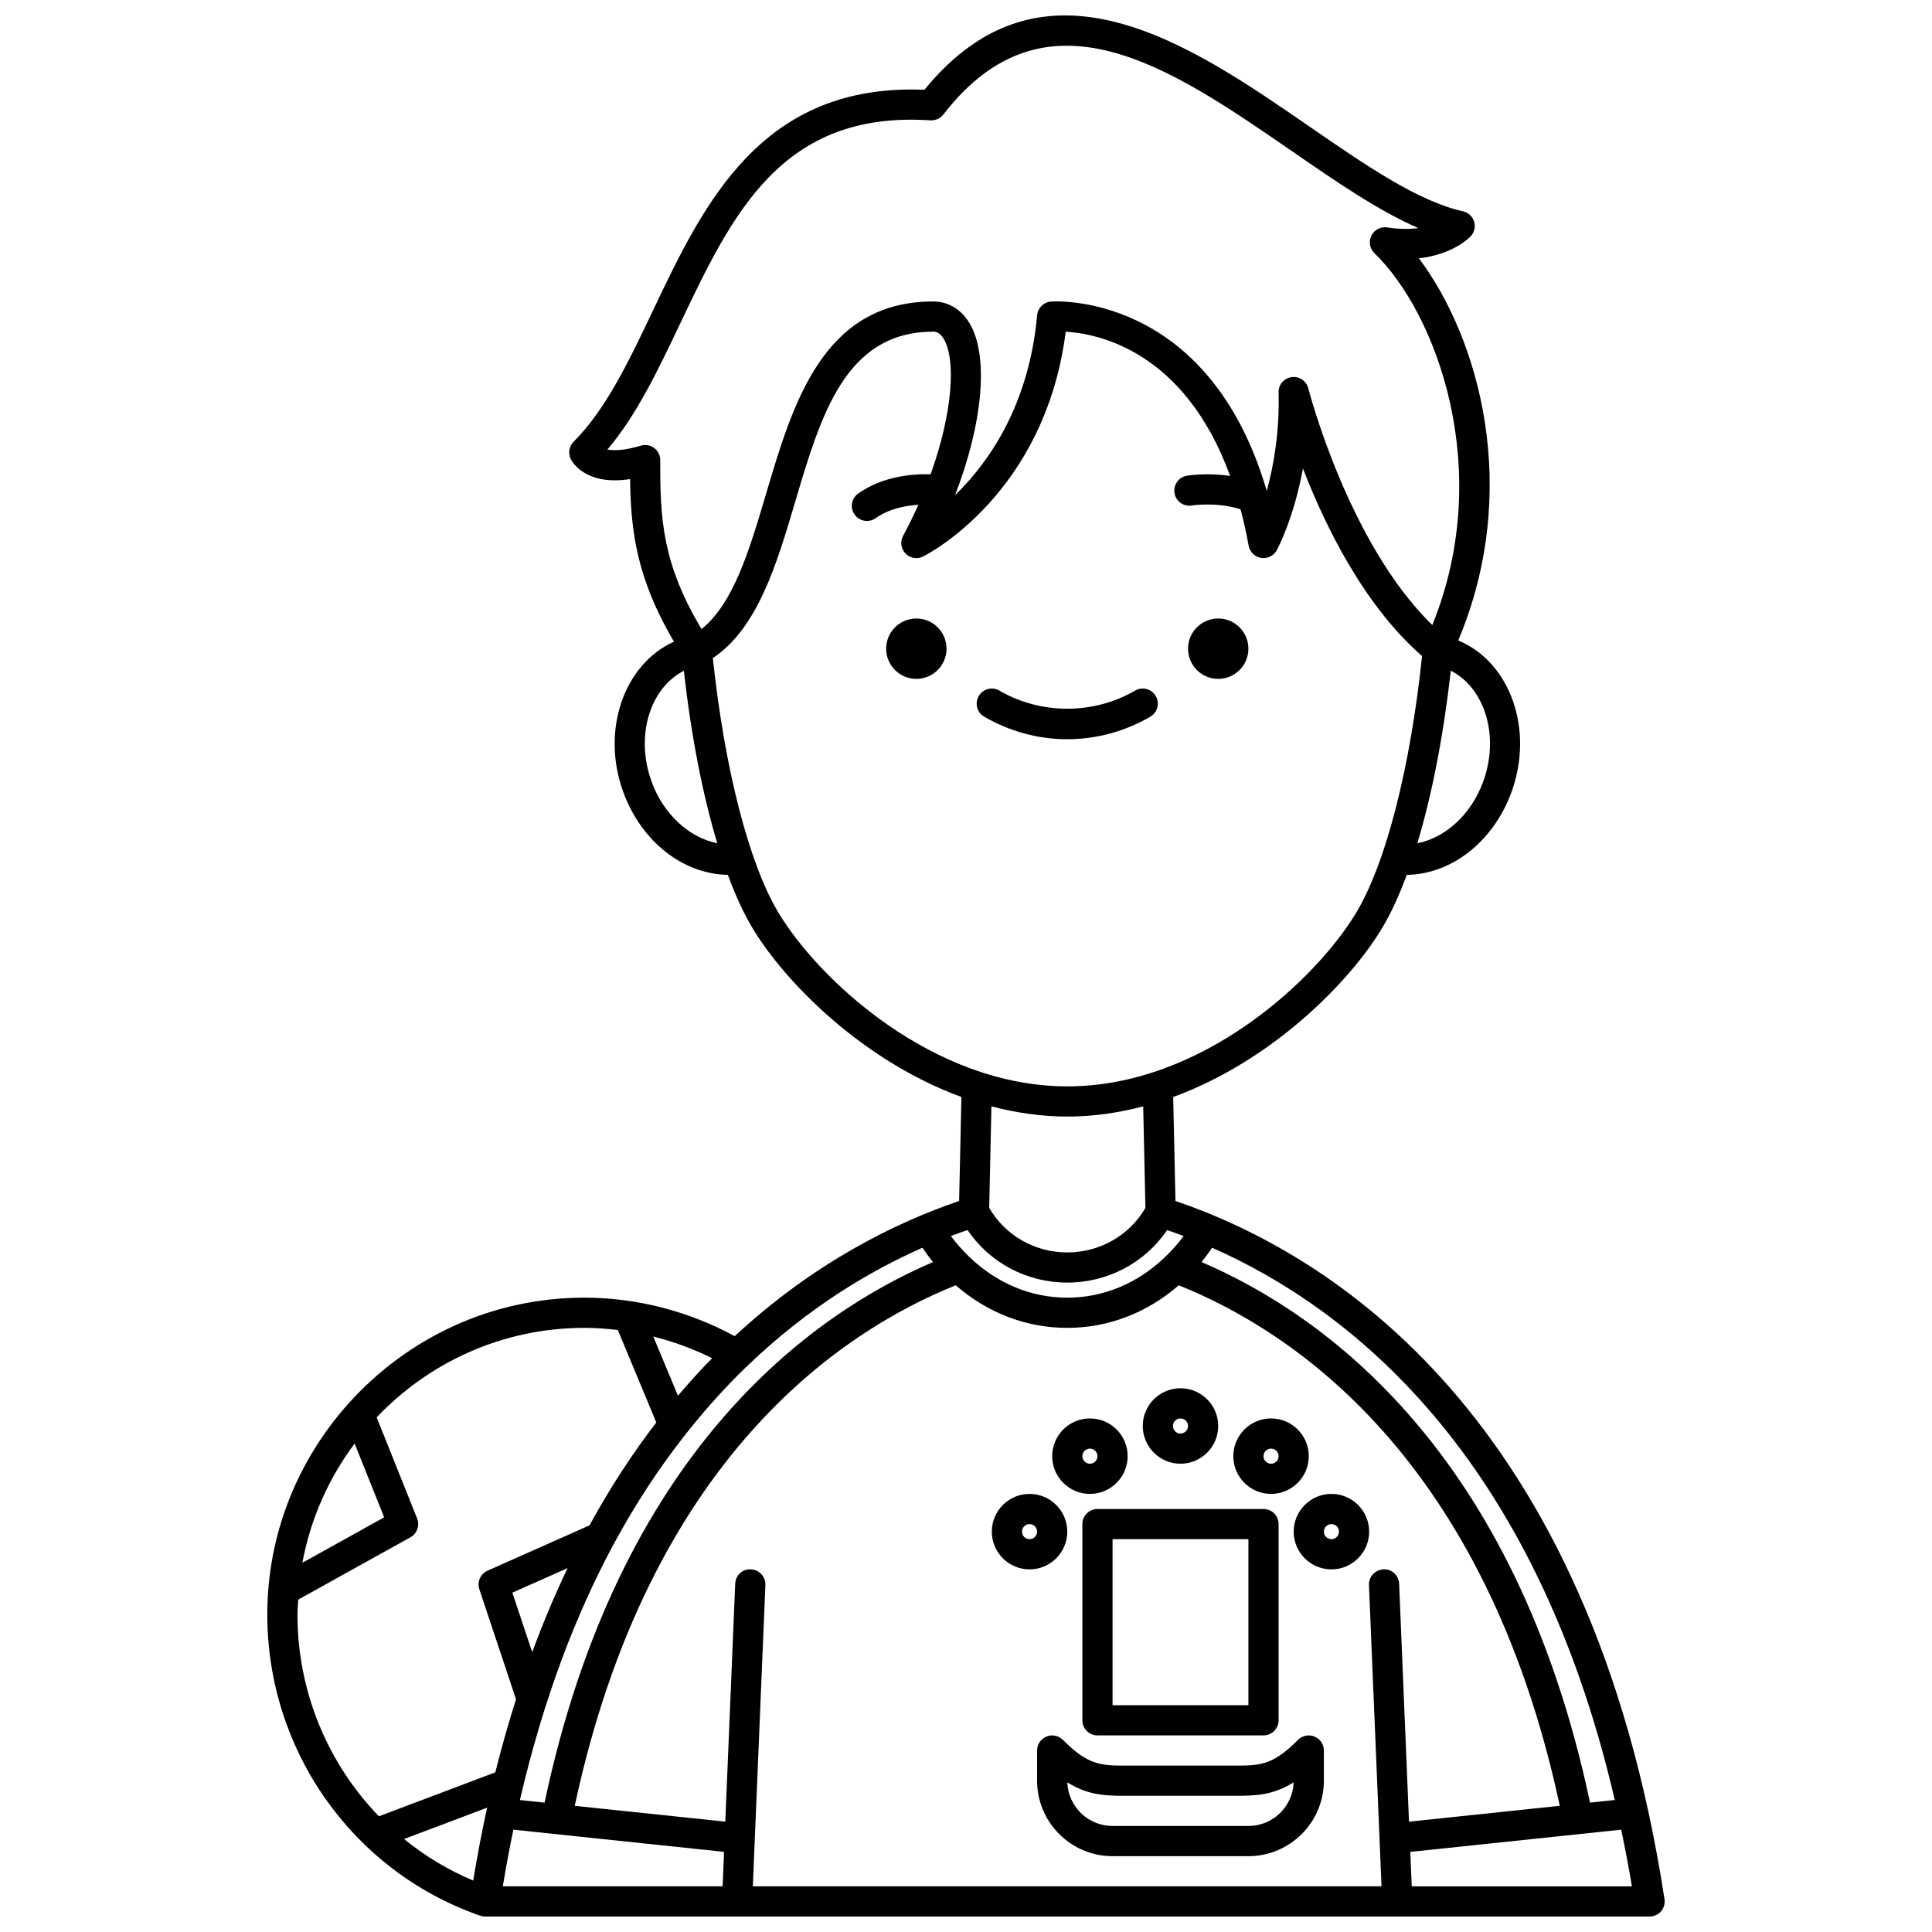 <?xml version="1.0" encoding="UTF-8"?>
<!-- Uploaded to: ICON Repo, www.iconrepo.com, Generator: ICON Repo Mixer Tools -->
<svg width="800px" height="800px" version="1.1" viewBox="144 144 512 512" xmlns="http://www.w3.org/2000/svg">
 <defs>
  <clipPath id="a">
   <path d="m214 148.09h372v503.81h-372z"/>
  </clipPath>
 </defs>
 <path d="m450.29 328.46c-1.109-1.914-3.562-2.555-5.469-1.445-10.996 6.398-24.98 6.398-35.977 0-1.91-1.109-4.359-0.469-5.469 1.445-1.113 1.91-0.465 4.359 1.445 5.469 6.719 3.91 14.332 5.977 22.012 5.977 7.68 0 15.293-2.066 22.012-5.977 1.91-1.109 2.555-3.559 1.445-5.469z"/>
 <path d="m474.84 315.91c0 4.418-3.582 8-8 8s-8-3.582-8-8 3.582-8 8-8 8 3.582 8 8"/>
 <path d="m394.84 315.91c0 4.418-3.582 8-8 8s-8-3.582-8-8 3.582-8 8-8 8 3.582 8 8"/>
 <g clip-path="url(#a)">
  <path d="m455.51 462.27-0.605-27.551c26.117-9.559 46.703-30.324 55.367-44.766 2.328-3.875 4.512-8.637 6.535-14.102 11.797-0.156 22.891-8.727 27.719-21.855 6.082-16.543-0.23-34.5-14.074-40.262 16.836-40.113 5.477-80.098-10.438-101.28 9.102-1.008 13.5-5.57 13.734-5.824 0.984-1.047 1.328-2.543 0.902-3.914-0.426-1.371-1.555-2.414-2.961-2.723-11.91-2.621-25.941-12.297-40.793-22.539-31.359-21.621-70.281-48.473-101.91-9.66-43.262-1.797-58.469 30.152-71.914 58.426-6.426 13.516-12.496 26.281-21.062 34.848-1.23 1.23-1.523 3.117-0.727 4.66 0.414 0.816 4.066 7.051 15.695 5.234 0.172 14.121 1.875 26.516 11.621 43.09-13.359 6.059-19.379 23.676-13.395 39.941 4.82 13.113 15.895 21.676 27.676 21.852 2.023 5.469 4.207 10.223 6.535 14.105 8.664 14.441 29.246 35.203 55.367 44.766l-0.605 27.555c-16.934 5.773-38.531 16.395-59.473 35.828-12.281-6.656-25.984-10.203-39.871-10.203-24.75 0-46.965 10.824-62.352 27.91-0.105 0.098-0.188 0.203-0.285 0.312-13.238 14.855-21.363 34.363-21.363 55.781 0 35.902 22.539 67.879 56.113 79.676 0.012 0.004 0.027 0.008 0.039 0.016 0.074 0.027 0.145 0.059 0.219 0.09 0.141 0.047 0.281 0.039 0.422 0.07 0.102 0.023 0.18 0.09 0.285 0.105 0.199 0.031 0.402 0.043 0.605 0.047h0.004 308.64c1.168 0 2.277-0.508 3.035-1.395 0.762-0.887 1.098-2.059 0.914-3.211-19.723-128.44-88.457-170.99-129.6-185.03zm116.43 158.75-6.57 0.691c-19.707-93.156-70.656-129.42-102.96-143.26 0.988-1.199 1.914-2.473 2.824-3.785 36.133 15.961 85.344 54.324 106.7 146.36zm-57.156-57.293c-0.094-2.207-1.914-3.988-4.164-3.828-2.207 0.09-3.922 1.957-3.832 4.164l3.328 79.832h-166.61l3.328-79.832c0.094-2.207-1.625-4.074-3.832-4.164-2.32-0.156-4.07 1.621-4.164 3.828l-2.629 63.031-39.895-4.199c19.703-91.906 70.551-125.74 100.96-137.94 8.344 7.234 18.543 11.277 29.551 11.277 11.012 0 21.215-4.039 29.562-11.281 30.406 12.188 81.262 46.02 100.97 137.94l-39.957 4.207zm-191.12-49.852-6.531-15.68c5.363 1.348 10.598 3.254 15.582 5.746-3.051 3.109-6.07 6.418-9.051 9.934zm1.605 10.754c0.238-0.219 0.414-0.48 0.594-0.754 5.141-6.496 10.426-12.332 15.777-17.512 0.285-0.188 0.516-0.445 0.746-0.707 15.719-15.027 31.887-24.73 46.055-30.992 0.902 1.316 1.836 2.59 2.828 3.793-32.301 13.844-83.242 50.109-102.95 143.26l-6.539-0.688c6.231-26.848 14.812-49.18 24.773-67.668 0.156-0.254 0.328-0.492 0.426-0.777 5.719-10.516 11.883-19.766 18.293-27.953zm75.133-54.66c5.859 8.648 15.676 13.93 26.438 13.93 10.773 0 20.594-5.273 26.453-13.914 1.434 0.492 2.891 1.012 4.391 1.578-1.539 2.07-3.223 3.941-5.008 5.641-0.012 0.012-0.023 0.02-0.035 0.031-7.18 6.84-16.141 10.66-25.809 10.66-9.656 0-18.609-3.82-25.789-10.648-0.02-0.023-0.043-0.039-0.066-0.059-1.777-1.699-3.453-3.559-4.988-5.629 1.508-0.57 2.973-1.094 4.414-1.59zm-115.36 111.88-5.262-15.781 14.641-6.504c-3.328 6.953-6.465 14.379-9.379 22.285zm-15.641 60.523c-6.695-2.812-12.832-6.543-18.32-11.012l22.012-8.312c-1.367 6.195-2.59 12.66-3.691 19.324zm10.645-13.492 55.836 5.879-0.379 9.133h-58.25c0.855-5.148 1.777-10.156 2.793-15.012zm256.98-277.64c-3.191 8.676-10.051 14.801-17.414 16.234 3.848-12.758 6.902-28.375 8.867-45.742 9.102 4.656 12.984 17.445 8.547 29.508zm-219.67-88.527c-0.695-0.52-1.535-0.789-2.387-0.789-0.391 0-0.789 0.059-1.172 0.176-4.297 1.316-7.09 1.352-8.836 1.043 7.773-9.168 13.406-21.02 19.332-33.48 13.793-29.004 26.824-56.395 66.277-53.77 1.332 0.059 2.617-0.492 3.43-1.547 27.227-35.215 60.34-12.383 92.359 9.695 11.707 8.074 22.926 15.809 33.5 20.391-2.234 0.312-4.965 0.344-8.223-0.168-1.711-0.258-3.422 0.605-4.199 2.172-0.777 1.559-0.457 3.445 0.801 4.656 16.488 15.941 31.957 57.547 15.344 98.547-22.27-21.625-32.754-62.285-32.863-62.719-0.5-1.973-2.422-3.277-4.426-2.981-2.019 0.277-3.508 2.027-3.453 4.066 0.277 10.562-1.336 19.527-3.137 26.086-15.57-53.168-56.773-50.223-57.215-50.18-1.93 0.168-3.457 1.695-3.633 3.621-2.184 24.023-12.949 39.152-21.758 47.703 7.332-18.887 9.094-37.055 3.754-45.723-2.312-3.754-5.863-5.766-10.051-5.617-28.781 0.305-36.734 27.168-43.75 50.867-4.426 14.945-8.633 29.145-17.141 35.941-10.285-17.191-11.027-29.062-10.93-44.754 0-1.277-0.598-2.481-1.625-3.238zm-0.641 88.527c-4.43-12.039-0.57-24.805 8.508-29.48 1.961 17.352 5.016 32.961 8.863 45.707-7.34-1.449-14.191-7.566-17.371-16.227zm33.562 34.598c-7.812-13.023-14.25-38.113-17.367-67.438 11.898-7.938 16.934-24.91 21.805-41.363 6.836-23.086 13.297-44.898 36.246-45.141 0.98-0.09 2.059 0.168 3.078 1.816 3.398 5.519 2.406 19.789-3.414 35.977-4.922-0.141-12.695 0.52-19.184 5.098-1.805 1.273-2.238 3.766-0.965 5.574 0.781 1.105 2.016 1.695 3.273 1.695 0.797 0 1.602-0.238 2.301-0.73 3.539-2.496 7.856-3.336 11.332-3.562-1.219 2.734-2.566 5.492-4.055 8.234-0.832 1.535-0.57 3.43 0.645 4.684 1.211 1.254 3.102 1.586 4.664 0.797 1.348-0.676 32.301-16.625 37.797-59.582 8.543 0.508 31.508 5.074 43.566 38.242-6.137-0.93-11.195-0.109-11.488-0.062-2.176 0.383-3.633 2.453-3.254 4.629 0.379 2.18 2.453 3.633 4.629 3.254 0.07-0.016 6.598-1.02 12.875 1.02 0.801 3.019 1.523 6.215 2.148 9.637 0.305 1.668 1.633 2.965 3.309 3.231 1.672 0.27 3.34-0.555 4.148-2.047 0.262-0.477 4.531-8.516 6.926-21.648 5.934 15.367 16.258 36.363 31.566 49.707-3.098 29.555-9.562 54.875-17.43 67.98-10.684 17.809-40.918 46.059-76.57 46.059-35.656-0.004-65.898-28.25-76.582-46.059zm76.566 54.062c6.93 0 13.652-1.004 20.117-2.707l0.59 26.906c-4.227 7.285-12.051 11.805-20.711 11.805-8.648 0-16.469-4.516-20.691-11.809l0.59-26.902c6.453 1.695 13.18 2.707 20.105 2.707zm-188.86 86.648 7.824 19.559-21.668 12.035c2.152-11.688 6.992-22.422 13.844-31.594zm-15.152 45.348c0-1.344 0.133-2.656 0.199-3.981l29.738-16.523c1.762-0.977 2.516-3.113 1.773-4.981l-10.719-26.805c13.855-14.566 33.363-23.707 55.008-23.707 2.981 0 5.953 0.207 8.898 0.562l10.207 24.504c-6.199 8.059-12.16 17.109-17.715 27.273l-27.02 12.008c-1.879 0.836-2.82 2.965-2.168 4.922l9.719 29.16c-1.965 6.18-3.801 12.617-5.484 19.355l-30.855 11.652c-13.52-13.98-21.582-33.004-21.582-53.441zm295.29 72-0.379-9.129 55.895-5.883c1.016 4.875 1.98 9.844 2.836 15.012z"/>
 </g>
 <path d="m492.37 604.21c-1.5-0.629-3.219-0.281-4.359 0.867-6.828 6.828-10.07 6.828-17.172 6.828h-28c-7.102 0-10.344 0-17.172-6.828-1.148-1.148-2.863-1.496-4.359-0.867-1.496 0.617-2.469 2.078-2.469 3.695v8c0 11.027 8.973 20 20 20h36c11.027 0 20-8.973 20-20v-8c0-1.617-0.977-3.078-2.469-3.695zm-17.531 23.695h-36c-6.473 0-11.766-5.148-11.992-11.566 5.707 3.566 10.422 3.566 15.992 3.566h28c5.57 0 10.285 0 15.992-3.566-0.227 6.414-5.519 11.566-11.992 11.566z"/>
 <path d="m434.84 543.9c-2.207 0-4 1.789-4 4v52c0 2.211 1.793 4 4 4h44c2.207 0 4-1.789 4-4v-52c0-2.211-1.793-4-4-4zm40 52h-36v-44h36z"/>
 <path d="m426.84 549.9c0-5.516-4.488-10-10-10-5.512 0-10 4.484-10 10s4.488 10 10 10c5.512 0 10-4.488 10-10zm-10 2c-1.105 0-2-0.898-2-2 0-1.102 0.895-2 2-2 1.105 0 2 0.898 2 2 0 1.102-0.895 2-2 2z"/>
 <path d="m432.84 539.9c5.512 0 10-4.484 10-10s-4.488-10-10-10c-5.512 0-10 4.484-10 10s4.488 10 10 10zm0-12c1.105 0 2 0.898 2 2 0 1.102-0.895 2-2 2-1.105 0-2-0.898-2-2 0-1.098 0.895-2 2-2z"/>
 <path d="m456.84 531.9c5.512 0 10-4.484 10-10s-4.488-10-10-10c-5.512 0-10 4.484-10 10s4.488 10 10 10zm0-12c1.105 0 2 0.898 2 2 0 1.102-0.895 2-2 2-1.105 0-2-0.898-2-2 0-1.098 0.895-2 2-2z"/>
 <path d="m496.84 539.9c-5.512 0-10 4.484-10 10s4.488 10 10 10c5.512 0 10-4.484 10-10s-4.488-10-10-10zm0 12c-1.105 0-2-0.898-2-2 0-1.102 0.895-2 2-2 1.105 0 2 0.898 2 2 0 1.102-0.895 2-2 2z"/>
 <path d="m480.84 539.9c5.512 0 10-4.484 10-10s-4.488-10-10-10c-5.512 0-10 4.484-10 10s4.488 10 10 10zm0-12c1.105 0 2 0.898 2 2 0 1.102-0.895 2-2 2-1.105 0-2-0.898-2-2 0-1.098 0.895-2 2-2z"/>
</svg>